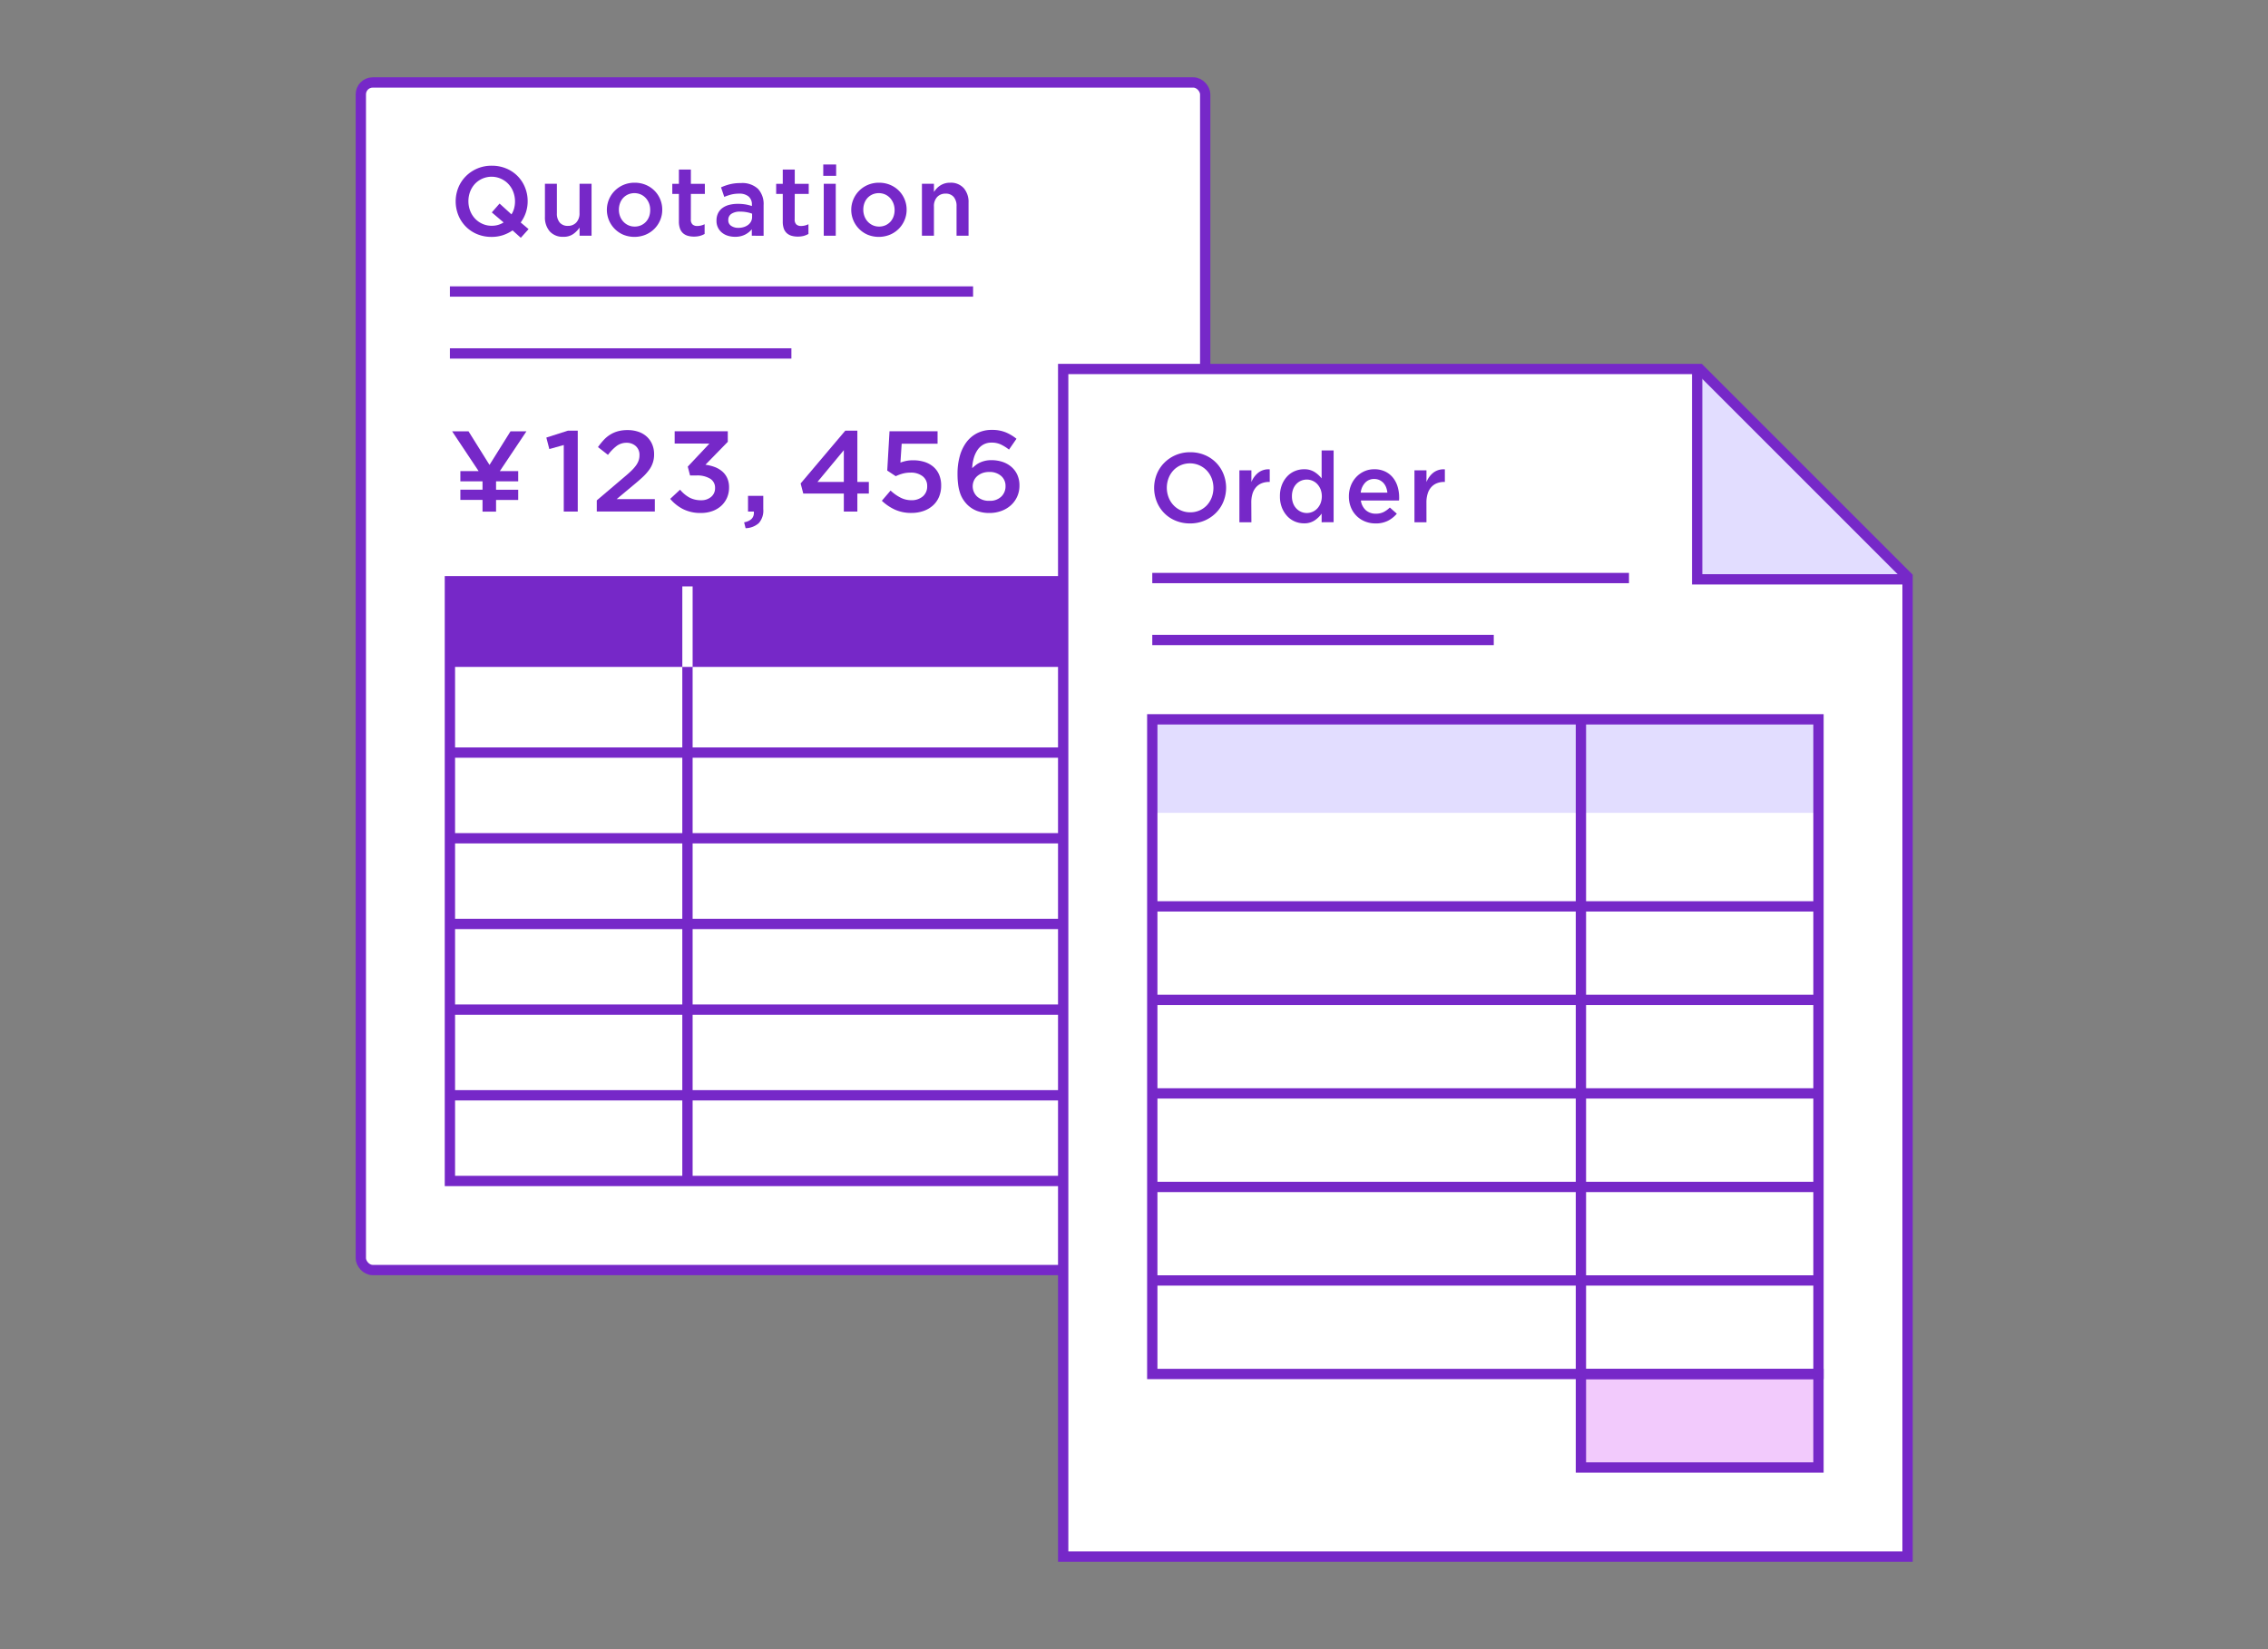 <svg height="160" viewBox="0 0 220 160" width="220" xmlns="http://www.w3.org/2000/svg"><rect x="0" y="0" width="220" height="160" fill="#808080" stroke="none"/><path d="m0 0h220v160h-220z" fill="none"/><g transform="translate(-429.981 -981.901)"><rect fill="#fff" height="115.217" rx="1.152" stroke="#7628c8" stroke-miterlimit="10" width="81.906" x="464.982" y="989.901"/><path d="m473.623 1010.183h50.749" fill="#fff" stroke="#7628c8" stroke-miterlimit="10"/><path d="m473.623 1016.192h33.125" fill="#fff" stroke="#7628c8" stroke-miterlimit="10"/><path d="m473.623 1038.292h64.623v8.312h-64.623z" fill="#7628c8"/><path d="m496.666 1096.477v-58.185" fill="none" stroke="#7628c8" stroke-miterlimit="10"/><path d="m473.623 1088.165h64.623" fill="none" stroke="#7628c8" stroke-miterlimit="10"/><path d="m473.623 1079.853h64.623" fill="none" stroke="#7628c8" stroke-miterlimit="10"/><path d="m473.623 1071.54h64.623" fill="none" stroke="#7628c8" stroke-miterlimit="10"/><path d="m473.623 1063.228h64.623" fill="none" stroke="#7628c8" stroke-miterlimit="10"/><path d="m473.623 1054.916h64.623" fill="none" stroke="#7628c8" stroke-miterlimit="10"/><g fill="#7628c8"><path d="m481.254 1004.13-.754.84-.8-.716a3.683 3.683 0 0 1 -.936.463 3.484 3.484 0 0 1 -1.1.167 3.579 3.579 0 0 1 -1.412-.272 3.316 3.316 0 0 1 -1.812-1.837 3.586 3.586 0 0 1 0-2.671 3.349 3.349 0 0 1 .725-1.1 3.477 3.477 0 0 1 2.519-1.025 3.553 3.553 0 0 1 1.411.271 3.307 3.307 0 0 1 1.813 1.836 3.489 3.489 0 0 1 .257 1.336 3.445 3.445 0 0 1 -.175 1.1 3.484 3.484 0 0 1 -.5.962zm-3.567-1.621.753-.859 1.154 1.049a2.039 2.039 0 0 0 .258-.587 2.639 2.639 0 0 0 -.081-1.592 2.328 2.328 0 0 0 -.468-.759 2.219 2.219 0 0 0 -.72-.515 2.222 2.222 0 0 0 -2.538.5 2.321 2.321 0 0 0 -.462.753 2.638 2.638 0 0 0 0 1.842 2.338 2.338 0 0 0 .467.758 2.223 2.223 0 0 0 .721.515 2.187 2.187 0 0 0 .916.191 2.16 2.16 0 0 0 .62-.086 2.07 2.07 0 0 0 .525-.239z"/><path d="m486.2 999.732h1.163v5.038h-1.163v-.791a2.437 2.437 0 0 1 -.619.63 1.6 1.6 0 0 1 -.952.265 1.679 1.679 0 0 1 -1.322-.524 2.053 2.053 0 0 1 -.466-1.412v-3.206h1.159v2.856a1.339 1.339 0 0 0 .279.909 1 1 0 0 0 .79.318 1.07 1.07 0 0 0 .813-.328 1.28 1.28 0 0 0 .313-.919z"/><path d="m494.015 1003.271a2.642 2.642 0 0 1 -.562.835 2.67 2.67 0 0 1 -.855.568 2.866 2.866 0 0 1 -2.141.005 2.623 2.623 0 0 1 -.839-4.274 2.665 2.665 0 0 1 .848-.568 2.7 2.7 0 0 1 1.074-.209 2.757 2.757 0 0 1 1.073.205 2.6 2.6 0 0 1 .848.563 2.559 2.559 0 0 1 .559.834 2.6 2.6 0 0 1 .2 1.021 2.547 2.547 0 0 1 -.205 1.02zm-1.072-1.63a1.644 1.644 0 0 0 -.318-.521 1.49 1.49 0 0 0 -.484-.352 1.557 1.557 0 0 0 -1.241 0 1.486 1.486 0 0 0 -.48.347 1.527 1.527 0 0 0 -.3.511 1.826 1.826 0 0 0 -.105.625 1.8 1.8 0 0 0 .113.635 1.573 1.573 0 0 0 .319.519 1.518 1.518 0 0 0 .483.349 1.443 1.443 0 0 0 .612.128 1.487 1.487 0 0 0 .63-.128 1.47 1.47 0 0 0 .479-.349 1.506 1.506 0 0 0 .3-.51 1.825 1.825 0 0 0 .1-.624 1.756 1.756 0 0 0 -.108-.63z"/><path d="m496.995 1003.193a.626.626 0 0 0 .163.484.654.654 0 0 0 .457.148 1.577 1.577 0 0 0 .716-.172v.945a2.017 2.017 0 0 1 -.468.191 2.232 2.232 0 0 1 -.572.066 2.126 2.126 0 0 1 -.584-.076 1.183 1.183 0 0 1 -.467-.249 1.1 1.1 0 0 1 -.3-.454 2.034 2.034 0 0 1 -.105-.7v-2.658h-.64v-.983h.64v-1.383h1.163v1.383h1.355v.983h-1.355z"/><path d="m502.908 1004.77v-.621a2.169 2.169 0 0 1 -.658.516 2.079 2.079 0 0 1 -.974.209 2.31 2.31 0 0 1 -.687-.1 1.681 1.681 0 0 1 -.567-.295 1.433 1.433 0 0 1 -.539-1.16v-.018a1.59 1.59 0 0 1 .152-.716 1.4 1.4 0 0 1 .425-.506 1.928 1.928 0 0 1 .648-.3 3.205 3.205 0 0 1 .816-.1 4.515 4.515 0 0 1 .777.056 4.745 4.745 0 0 1 .616.154v-.124a1 1 0 0 0 -.32-.8 1.361 1.361 0 0 0 -.92-.276 3.087 3.087 0 0 0 -.763.085 4.96 4.96 0 0 0 -.677.229l-.316-.925a5.267 5.267 0 0 1 .859-.3 4.21 4.21 0 0 1 1.059-.115 2.236 2.236 0 0 1 1.669.558 2.152 2.152 0 0 1 .544 1.569v2.987zm.028-2.137a2.861 2.861 0 0 0 -.519-.144 3.416 3.416 0 0 0 -.635-.056 1.472 1.472 0 0 0 -.849.21.682.682 0 0 0 -.306.6v.02a.625.625 0 0 0 .282.552 1.2 1.2 0 0 0 .691.191 1.754 1.754 0 0 0 .53-.076 1.363 1.363 0 0 0 .424-.214.99.99 0 0 0 .282-.334.941.941 0 0 0 .1-.435z"/><path d="m507.066 1003.193a.629.629 0 0 0 .163.484.656.656 0 0 0 .457.148 1.577 1.577 0 0 0 .716-.172v.945a2.017 2.017 0 0 1 -.468.191 2.226 2.226 0 0 1 -.572.066 2.131 2.131 0 0 1 -.584-.076 1.182 1.182 0 0 1 -.467-.249 1.107 1.107 0 0 1 -.3-.454 2.034 2.034 0 0 1 -.1-.7v-2.658h-.64v-.983h.64v-1.383h1.163v1.383h1.355v.983h-1.355z"/><path d="m509.839 998.96v-1.1h1.25v1.1zm.048 5.81v-5.038h1.164v5.038z"/><path d="m517.717 1003.271a2.625 2.625 0 0 1 -.562.835 2.659 2.659 0 0 1 -.855.568 2.866 2.866 0 0 1 -2.141.005 2.623 2.623 0 0 1 -1.4-3.435 2.63 2.63 0 0 1 1.412-1.407 2.707 2.707 0 0 1 1.074-.209 2.757 2.757 0 0 1 1.073.205 2.612 2.612 0 0 1 .849.563 2.571 2.571 0 0 1 .558.834 2.6 2.6 0 0 1 .2 1.021 2.546 2.546 0 0 1 -.208 1.02zm-1.072-1.63a1.66 1.66 0 0 0 -.317-.521 1.505 1.505 0 0 0 -.485-.352 1.557 1.557 0 0 0 -1.241 0 1.482 1.482 0 0 0 -.479.347 1.513 1.513 0 0 0 -.3.511 1.826 1.826 0 0 0 -.1.625 1.778 1.778 0 0 0 .114.635 1.556 1.556 0 0 0 .318.519 1.519 1.519 0 0 0 .483.349 1.443 1.443 0 0 0 .612.128 1.5 1.5 0 0 0 .631-.128 1.476 1.476 0 0 0 .478-.349 1.506 1.506 0 0 0 .3-.51 1.825 1.825 0 0 0 .1-.624 1.757 1.757 0 0 0 -.114-.63z"/><path d="m520.574 1004.77h-1.164v-5.038h1.164v.79a2.924 2.924 0 0 1 .271-.341 1.765 1.765 0 0 1 .771-.481 1.751 1.751 0 0 1 .528-.072 1.679 1.679 0 0 1 1.322.524 2.049 2.049 0 0 1 .466 1.412v3.206h-1.164v-2.856a1.34 1.34 0 0 0 -.279-.909.994.994 0 0 0 -.789-.318 1.071 1.071 0 0 0 -.814.328 1.279 1.279 0 0 0 -.312.919z"/><path d="m485.067 1023.685h.957v7.846h-1.357v-6.455l-1.4.39-.29-1.113z"/><path d="m489.817 1025.153a4.329 4.329 0 0 0 -.862.88l-.969-.757a6.811 6.811 0 0 1 .568-.7 3.011 3.011 0 0 1 .629-.516 2.889 2.889 0 0 1 .745-.321 3.536 3.536 0 0 1 .93-.112 3.207 3.207 0 0 1 1.058.167 2.268 2.268 0 0 1 .812.478 2.175 2.175 0 0 1 .518.741 2.4 2.4 0 0 1 .183.951 2.467 2.467 0 0 1 -.5 1.548 4.907 4.907 0 0 1 -.634.7q-.384.356-.9.778l-1.6 1.336h3.706v1.2h-5.631v-1.078l2.682-2.277c.268-.223.493-.424.679-.606a3.814 3.814 0 0 0 .451-.516 1.855 1.855 0 0 0 .25-.479 1.563 1.563 0 0 0 .078-.5 1.126 1.126 0 0 0 -.361-.894 1.313 1.313 0 0 0 -.9-.317 1.588 1.588 0 0 0 -.932.294z"/><path d="m495.425 1024.932v-1.192h5.153v1.025l-2.17 2.225a3.991 3.991 0 0 1 .862.206 2.442 2.442 0 0 1 .734.412 1.9 1.9 0 0 1 .507.651 2.124 2.124 0 0 1 .19.935 2.431 2.431 0 0 1 -.2 1 2.342 2.342 0 0 1 -.556.779 2.539 2.539 0 0 1 -.862.512 3.215 3.215 0 0 1 -1.108.184 3.724 3.724 0 0 1 -1.754-.384 4.051 4.051 0 0 1 -1.229-.985l.957-.891a3.2 3.2 0 0 0 .907.763 2.37 2.37 0 0 0 1.141.262 1.439 1.439 0 0 0 .962-.324 1.072 1.072 0 0 0 .384-.868 1.011 1.011 0 0 0 -.478-.9 2.389 2.389 0 0 0 -1.314-.312h-.633l-.223-.857 2.1-2.236z"/><path d="m503.107 1031.531h-.567v-1.524h1.48v1.291a1.826 1.826 0 0 1 -.435 1.357 2 2 0 0 1 -1.279.491l-.144-.569q1.021-.2.945-1.046z"/><path d="m513.147 1023.685v4.975h1.113v1.124h-1.113v1.747h-1.313v-1.747h-3.934l-.256-.979 4.33-5.12zm-1.313 1.892-2.56 3.083h2.56z"/><path d="m516.266 1023.74h4.661v1.213h-3.481l-.122 1.825a4.556 4.556 0 0 1 .562-.161 3.289 3.289 0 0 1 .673-.061 3.655 3.655 0 0 1 1.064.15 2.481 2.481 0 0 1 .867.457 2.094 2.094 0 0 1 .577.768 2.616 2.616 0 0 1 .208 1.085 2.751 2.751 0 0 1 -.208 1.09 2.321 2.321 0 0 1 -.589.835 2.674 2.674 0 0 1 -.916.535 3.527 3.527 0 0 1 -1.181.189 3.76 3.76 0 0 1 -1.6-.325 4.628 4.628 0 0 1 -1.258-.856l.846-.99a4.2 4.2 0 0 0 .963.685 2.272 2.272 0 0 0 1.04.251 1.65 1.65 0 0 0 1.124-.369 1.256 1.256 0 0 0 .423-1 1.159 1.159 0 0 0 -.44-.955 1.829 1.829 0 0 0 -1.174-.352 2.9 2.9 0 0 0 -.779.1 3.986 3.986 0 0 0 -.656.246l-.825-.546z"/><path d="m527.856 1025.521a4.1 4.1 0 0 0 -.8-.5 2.092 2.092 0 0 0 -.9-.179 1.6 1.6 0 0 0 -.774.184 1.664 1.664 0 0 0 -.573.521 2.728 2.728 0 0 0 -.367.788 4.153 4.153 0 0 0 -.157.989c.1-.1.216-.193.334-.289a1.919 1.919 0 0 1 .407-.251 2.8 2.8 0 0 1 .5-.173 2.63 2.63 0 0 1 .618-.066 3.422 3.422 0 0 1 1.062.161 2.545 2.545 0 0 1 .868.479 2.212 2.212 0 0 1 .585.774 2.458 2.458 0 0 1 .211 1.046 2.581 2.581 0 0 1 -.222 1.079 2.525 2.525 0 0 1 -.613.841 2.808 2.808 0 0 1 -.918.545 3.265 3.265 0 0 1 -1.14.2 3.355 3.355 0 0 1 -1.252-.212 2.7 2.7 0 0 1 -.919-.6 3.142 3.142 0 0 1 -.4-.5 2.741 2.741 0 0 1 -.3-.634 4.449 4.449 0 0 1 -.184-.819 7.906 7.906 0 0 1 -.06-1.046 6.328 6.328 0 0 1 .211-1.674 4.083 4.083 0 0 1 .628-1.347 2.99 2.99 0 0 1 1.046-.9 3.1 3.1 0 0 1 1.453-.329 3.5 3.5 0 0 1 1.314.227 4.311 4.311 0 0 1 1.068.634zm-.765 2.554a1.686 1.686 0 0 0 -1.167-.384 1.832 1.832 0 0 0 -.659.112 1.616 1.616 0 0 0 -.5.3 1.242 1.242 0 0 0 -.318.439 1.365 1.365 0 0 0 .33 1.547 1.679 1.679 0 0 0 1.178.4 1.567 1.567 0 0 0 1.15-.406 1.371 1.371 0 0 0 .414-1.018 1.263 1.263 0 0 0 -.428-.99z"/><path d="m478.1 1029.414h2.148v.99h-2.148v1.136h-1.313v-1.14h-2.149v-.99h2.149v-.812h-2.149v-.991h1.77l-2.571-3.862h1.591l2.037 3.261 2.038-3.261h1.546l-2.582 3.862h1.781v.991h-2.148z"/></g><path d="m496.667 1046.604v-8.312" fill="none" stroke="#fff" stroke-miterlimit="10"/><path d="m473.623 1038.292h64.623v58.185h-64.623z" fill="none" stroke="#7628c8" stroke-miterlimit="10"/><path d="m533.112 1017.7v115.217h81.906v-95.054l-20.163-20.163z" fill="#fff" stroke="#483ac7" stroke-miterlimit="10" stroke-width=".709"/><path d="m614.773 1038.108h-20.163v-20.163" fill="#e2ddff" stroke="#7628c8" stroke-miterlimit="10"/><path d="m533.112 1017.7v115.217h81.906v-95.054l-20.163-20.163z" fill="none" stroke="#7628c8" stroke-miterlimit="10"/><path d="m548.658 1030.557a3.306 3.306 0 0 1 -.724 1.1 3.469 3.469 0 0 1 -1.106.749 3.511 3.511 0 0 1 -1.412.277 3.572 3.572 0 0 1 -1.412-.272 3.3 3.3 0 0 1 -1.813-1.837 3.6 3.6 0 0 1 0-2.671 3.338 3.338 0 0 1 .725-1.1 3.473 3.473 0 0 1 1.107-.749 3.511 3.511 0 0 1 1.413-.277 3.556 3.556 0 0 1 1.41.272 3.31 3.31 0 0 1 1.812 1.836 3.588 3.588 0 0 1 0 2.672zm-1.138-2.238a2.342 2.342 0 0 0 -.469-.758 2.268 2.268 0 0 0 -2.547-.52 2.177 2.177 0 0 0 -.711.506 2.285 2.285 0 0 0 -.461.753 2.609 2.609 0 0 0 0 1.842 2.274 2.274 0 0 0 .467.757 2.2 2.2 0 0 0 1.637.706 2.205 2.205 0 0 0 .91-.185 2.168 2.168 0 0 0 .711-.506 2.334 2.334 0 0 0 .463-.754 2.636 2.636 0 0 0 0-1.841z" fill="#7628c8"/><path d="m551.369 1032.569h-1.164v-5.037h1.164v1.135a2.2 2.2 0 0 1 .678-.915 1.611 1.611 0 0 1 1.1-.315v1.221h-.066a1.869 1.869 0 0 0 -.7.124 1.433 1.433 0 0 0 -.545.372 1.686 1.686 0 0 0 -.354.625 2.81 2.81 0 0 0 -.123.872z" fill="#7628c8"/><path d="m558.182 1032.569v-.84a2.6 2.6 0 0 1 -.69.668 1.8 1.8 0 0 1 -1.023.277 2.273 2.273 0 0 1 -.867-.171 2.175 2.175 0 0 1 -.743-.511 2.676 2.676 0 0 1 -.523-.825 2.92 2.92 0 0 1 -.2-1.116 2.96 2.96 0 0 1 .195-1.116 2.551 2.551 0 0 1 .52-.826 2.131 2.131 0 0 1 .746-.51 2.287 2.287 0 0 1 .871-.171 1.846 1.846 0 0 1 1.027.266 2.794 2.794 0 0 1 .686.62v-2.714h1.164v6.964zm-.1-3.186a1.667 1.667 0 0 0 -.318-.51 1.366 1.366 0 0 0 -.467-.33 1.389 1.389 0 0 0 -.551-.114 1.426 1.426 0 0 0 -.557.11 1.362 1.362 0 0 0 -.46.319 1.505 1.505 0 0 0 -.315.511 1.913 1.913 0 0 0 -.113.682 1.89 1.89 0 0 0 .113.673 1.5 1.5 0 0 0 .315.509 1.407 1.407 0 0 0 .46.325 1.392 1.392 0 0 0 1.108 0 1.378 1.378 0 0 0 .467-.329 1.667 1.667 0 0 0 .318-.51 1.934 1.934 0 0 0 0-1.336z" fill="#7628c8"/><path d="m562.479 1031.41a1.433 1.433 0 0 0 .955.329 1.707 1.707 0 0 0 .744-.152 2.428 2.428 0 0 0 .619-.448l.678.6a2.8 2.8 0 0 1 -.864.687 2.582 2.582 0 0 1 -1.2.258 2.69 2.69 0 0 1 -1.016-.191 2.44 2.44 0 0 1 -1.369-1.359 2.78 2.78 0 0 1 -.2-1.073 2.851 2.851 0 0 1 .182-1.022 2.576 2.576 0 0 1 .51-.834 2.449 2.449 0 0 1 .779-.568 2.308 2.308 0 0 1 .992-.209 2.39 2.39 0 0 1 1.053.218 2.176 2.176 0 0 1 .754.592 2.556 2.556 0 0 1 .453.868 3.547 3.547 0 0 1 .152 1.04v.153s-.008.1-.013.162h-3.7a1.532 1.532 0 0 0 .491.949zm2.08-1.712a2.081 2.081 0 0 0 -.123-.52 1.386 1.386 0 0 0 -.258-.42 1.272 1.272 0 0 0 -.387-.281 1.191 1.191 0 0 0 -.51-.105 1.164 1.164 0 0 0 -.883.367 1.657 1.657 0 0 0 -.425.959z" fill="#7628c8"/><path d="m568.35 1032.569h-1.164v-5.037h1.164v1.135a2.218 2.218 0 0 1 .677-.915 1.621 1.621 0 0 1 1.108-.315v1.221h-.067a1.872 1.872 0 0 0 -.7.124 1.442 1.442 0 0 0 -.543.372 1.645 1.645 0 0 0 -.353.625 2.809 2.809 0 0 0 -.125.872z" fill="#7628c8"/><path d="m541.754 1037.982h46.241" fill="#fff" stroke="#7628c8" stroke-miterlimit="10"/><path d="m541.754 1043.991h33.125" fill="#fff" stroke="#7628c8" stroke-miterlimit="10"/><path d="m583.333 1115.203h23.043v9.073h-23.043z" fill="#f2cafc" stroke="#7628c8" stroke-miterlimit="10"/><path d="m541.754 1051.689h64.623v9.073h-64.623z" fill="#e2ddff"/><path d="m583.333 1115.203v-63.514" fill="none" stroke="#7628c8" stroke-miterlimit="10"/><path d="m541.754 1097.056h64.623" fill="none" stroke="#7628c8" stroke-miterlimit="10"/><path d="m541.754 1106.129h64.623" fill="none" stroke="#7628c8" stroke-miterlimit="10"/><path d="m541.754 1087.982h64.623" fill="none" stroke="#7628c8" stroke-miterlimit="10"/><path d="m541.754 1078.909h64.623" fill="none" stroke="#7628c8" stroke-miterlimit="10"/><path d="m541.754 1069.836h64.623" fill="none" stroke="#7628c8" stroke-miterlimit="10"/><path d="m541.754 1051.689h64.623v63.514h-64.623z" fill="none" stroke="#7628c8" stroke-miterlimit="10"/></g></svg>